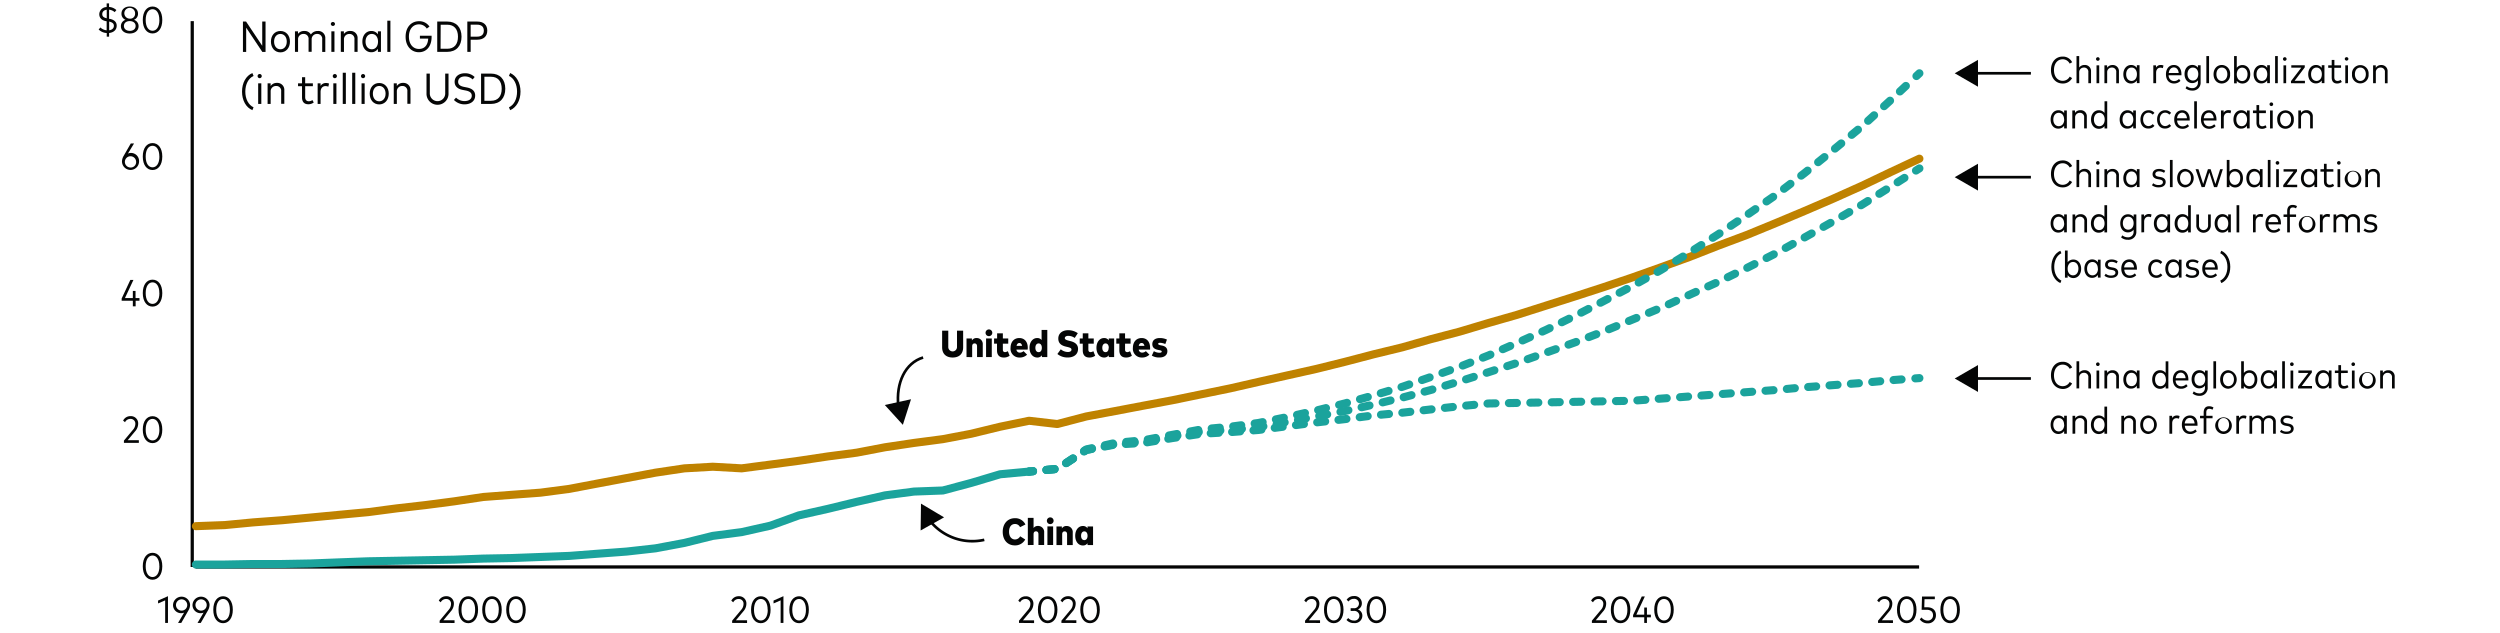 <svg id="Layer_1" data-name="Layer 1" xmlns="http://www.w3.org/2000/svg" viewBox="0 0 928 235.13"><defs><style>.cls-1,.cls-2,.cls-3,.cls-4,.cls-5,.cls-6,.cls-8,.cls-9{fill:none;}.cls-1,.cls-8,.cls-9{stroke:#040505;}.cls-1,.cls-2,.cls-3,.cls-4,.cls-5,.cls-6{stroke-linejoin:round;}.cls-1{stroke-width:1.2px;}.cls-2,.cls-4,.cls-5,.cls-6{stroke:#1ba39c;}.cls-2,.cls-3,.cls-4,.cls-5,.cls-6{stroke-linecap:round;stroke-width:3px;}.cls-3{stroke:#bf8200;}.cls-4{stroke-dasharray:3.01 5.02;}.cls-5{stroke-dasharray:3.01 5.02;}.cls-6{stroke-dasharray:2.98 4.97;}.cls-7{fill:#040505;}.cls-8{stroke-miterlimit:10;}</style></defs><line class="cls-1" x1="71.36" y1="210.46" x2="71.36" y2="7.84"/><line class="cls-1" x1="72.61" y1="210.46" x2="712.37" y2="210.46"/><polyline class="cls-2" points="72.72 209.56 83.44 209.56 93.96 209.36 104.69 209.36 115.42 209.16 125.94 208.75 136.67 208.35 147.4 208.15 157.92 207.95 168.65 207.75 179.38 207.35 189.9 207.15 200.63 206.75 211.35 206.35 221.88 205.54 232.6 204.74 243.33 203.54 254.06 201.53 264.58 198.92 275.31 197.52 286.04 195.11 296.56 191.3 307.29 188.89 318.01 186.28 328.54 183.88 339.26 182.47 349.99 182.07 360.51 179.26 371.24 176.05 381.97 175.05"/><polyline class="cls-3" points="72.72 195.31 83.44 194.91 93.96 193.91 104.69 193.11 115.42 192.1 125.94 191.1 136.67 190.1 147.4 188.69 157.92 187.49 168.65 186.09 179.38 184.48 189.9 183.68 200.63 182.88 211.35 181.47 221.88 179.47 232.6 177.46 243.33 175.45 254.06 173.85 264.58 173.25 275.31 173.85 286.04 172.44 296.56 171.04 307.29 169.43 318.01 168.03 328.54 166.02 339.26 164.42 349.99 163.01 360.51 161.01 371.24 158.4 381.97 156.19 392.49 157.4 403.22 154.59 413.95 152.58 424.47 150.58 435.2 148.57 445.93 146.36 456.65 144.16 467.18 141.75 477.9 139.34 488.63 136.94 499.15 134.33 509.88 131.52 520.61 128.91 531.13 125.9 541.86 123.09 552.59 119.88 563.11 116.87 573.84 113.46 584.57 110.05 595.09 106.64 605.82 103.03 616.54 99.22 627.07 95.41 637.79 91.2 648.52 87.18 659.25 82.77 669.77 78.36 680.5 73.74 691.23 68.93 701.75 63.91 712.48 58.9"/><line class="cls-2" x1="381.97" y1="175.05" x2="383.46" y2="174.91"/><polyline class="cls-4" points="388.46 174.43 392.49 174.05 403.22 166.83 413.95 164.42 424.47 163.42 435.2 161.41 445.93 159.4 456.65 158.4 467.18 157 477.9 154.79 488.63 152.38 499.15 149.77 509.88 146.76 520.61 143.56 531.13 139.94 541.86 136.13 552.59 131.92 563.11 127.31 573.84 122.49 584.57 117.28 595.09 111.86 605.82 106.24 616.54 100.22 627.07 93.8 637.79 86.98 648.52 79.76 659.25 72.34 669.77 64.31 680.5 55.69 691.23 46.86 701.75 37.23 709.55 29.94"/><line class="cls-2" x1="711.38" y1="28.23" x2="712.48" y2="27.2"/><line class="cls-2" x1="381.97" y1="175.05" x2="383.46" y2="174.91"/><polyline class="cls-5" points="388.46 174.43 392.49 174.05 403.22 167.03 413.95 164.82 424.47 164.02 435.2 162.01 445.93 160.21 456.65 159.6 467.18 158.6 477.9 156.59 488.63 154.59 499.15 152.58 509.88 150.18 520.61 147.57 531.13 144.76 541.86 141.55 552.59 138.14 563.11 134.73 573.84 130.92 584.57 127.11 595.09 123.09 605.82 118.68 616.54 114.27 627.07 109.45 637.79 104.64 648.52 99.42 659.25 94 669.77 88.19 680.5 82.17 691.23 75.95 701.75 69.33 709.09 64.66"/><line class="cls-2" x1="711.21" y1="63.31" x2="712.48" y2="62.51"/><line class="cls-2" x1="381.97" y1="175.05" x2="383.46" y2="174.91"/><polyline class="cls-6" points="388.41 174.44 392.49 174.05 403.22 167.03 413.95 165.02 424.47 164.42 435.2 162.61 445.93 161.01 456.65 160.41 467.18 159.6 477.9 158.2 488.63 156.8 499.15 155.59 509.88 154.19 520.61 153.19 531.13 151.98 541.86 150.78 552.59 149.77 563.11 149.57 573.84 149.37 584.57 149.17 595.09 148.97 605.82 148.77 616.54 147.97 627.07 147.17 637.79 146.36 648.52 145.56 659.25 144.76 669.77 143.76 680.5 142.95 691.23 142.15 701.75 141.15 708.5 140.64"/><line class="cls-2" x1="710.98" y1="140.46" x2="712.48" y2="140.35"/><path class="cls-7" d="M53,210.2c0-3.22,1.54-5,3.62-5s3.62,1.8,3.62,5-1.56,5-3.62,5S53,213.41,53,210.2Zm6.15,0c0-2.63-1.09-4-2.53-4s-2.54,1.37-2.54,4,1.09,4,2.54,4S59.17,212.83,59.17,210.2Z"/><path class="cls-7" d="M46,164.39v-.84l3.34-4a3.39,3.39,0,0,0,.9-2.17,1.75,1.75,0,0,0-1.83-1.89,2.21,2.21,0,0,0-2,1.24l-.71-.61a3,3,0,0,1,2.75-1.65,2.69,2.69,0,0,1,2.84,2.88,4.27,4.27,0,0,1-1.18,2.8l-2.71,3.25h4.14v1Z"/><path class="cls-7" d="M53,159.49c0-3.22,1.54-5,3.62-5s3.62,1.8,3.62,5-1.56,5-3.62,5S53,162.7,53,159.49Zm6.15,0c0-2.63-1.09-4-2.53-4s-2.54,1.37-2.54,4,1.09,4,2.54,4S59.17,162.11,59.17,159.49Z"/><path class="cls-7" d="M49.31,113.71v-2.08H45.16v-.82l3.22-6.9h1.15l-3.15,6.73h2.93V108h1v2.64h1.46v1H50.35v2.08Z"/><path class="cls-7" d="M53,108.81c0-3.22,1.54-5,3.62-5s3.62,1.79,3.62,5-1.56,5-3.62,5S53,112,53,108.81Zm6.15,0c0-2.63-1.09-4-2.53-4s-2.54,1.37-2.54,4,1.09,4,2.54,4S59.17,111.44,59.17,108.81Z"/><path class="cls-7" d="M45.27,60a4.38,4.38,0,0,1,.66-2.19l2.62-4.56h1.21L47.49,57a2.74,2.74,0,0,1,1.13-.23,3,3,0,0,1,3,3.14,3.17,3.17,0,0,1-6.34,0Zm5.26,0a2.09,2.09,0,1,0-2.09,2.18A2,2,0,0,0,50.53,60Z"/><path class="cls-7" d="M53,58.11c0-3.22,1.54-5,3.62-5s3.62,1.8,3.62,5-1.56,5-3.62,5S53,61.32,53,58.11Zm6.15,0c0-2.63-1.09-4-2.53-4s-2.54,1.37-2.54,4,1.09,4,2.54,4S59.17,60.73,59.17,58.11Z"/><path class="cls-7" d="M39.62,13.61V12.26a4.55,4.55,0,0,1-3-1.31l.65-.76a3.81,3.81,0,0,0,2.32,1.06V7.86l-.22,0c-1.62-.31-2.52-1.22-2.52-2.59a2.72,2.72,0,0,1,2.74-2.64V1.27h.89V2.58a4.39,4.39,0,0,1,2.72,1.16l-.62.77a3.76,3.76,0,0,0-2.09-.92V7l.25,0c1.56.3,2.58,1.11,2.58,2.54,0,1.61-1.23,2.54-2.82,2.71v1.36Zm0-10c-1,.14-1.66.72-1.66,1.61s.5,1.29,1.66,1.57Zm.91,7.64c1-.15,1.73-.7,1.74-1.64S41.65,8.3,40.52,8Z"/><path class="cls-7" d="M44.88,9.72a2.43,2.43,0,0,1,1.73-2.36,2.35,2.35,0,0,1-1.52-2.29c0-1.69,1.37-2.66,3.06-2.66s3.08,1,3.08,2.66a2.37,2.37,0,0,1-1.52,2.29,2.43,2.43,0,0,1,1.73,2.36c0,1.74-1.48,2.72-3.29,2.72S44.88,11.46,44.88,9.72Zm5.46-.08c0-1.18-1-1.81-2.19-1.81S46,8.46,46,9.64s1,1.82,2.18,1.82S50.34,10.84,50.34,9.64Zm-.2-4.5a2,2,0,1,0-2,1.78A1.77,1.77,0,0,0,50.14,5.14Z"/><path class="cls-7" d="M53,7.42c0-3.21,1.54-5,3.62-5s3.62,1.8,3.62,5-1.56,5-3.62,5S53,10.64,53,7.42Zm6.15,0c0-2.63-1.09-4-2.53-4s-2.54,1.37-2.54,4,1.09,4,2.54,4S59.17,10.05,59.17,7.42Z"/><path class="cls-7" d="M61.31,231.23v-8.38L58.67,224v-1.07l3.68-1.63v9.92Z"/><path class="cls-7" d="M66.09,231.23l2.26-3.83a2.66,2.66,0,0,1-1.12.22,3,3,0,0,1-3-3.14,3.17,3.17,0,0,1,6.33,0,4.22,4.22,0,0,1-.66,2.19l-2.62,4.57Zm3.41-6.75a2.09,2.09,0,1,0-2.09,2.18A2.06,2.06,0,0,0,69.5,224.48Z"/><path class="cls-7" d="M73.32,231.23l2.25-3.83a2.64,2.64,0,0,1-1.11.22,3,3,0,0,1-3-3.14,3.17,3.17,0,0,1,6.33,0,4.3,4.3,0,0,1-.65,2.19l-2.62,4.57Zm3.41-6.75a2.09,2.09,0,1,0-2.1,2.18A2.06,2.06,0,0,0,76.73,224.48Z"/><path class="cls-7" d="M79.17,226.33c0-3.22,1.55-5,3.63-5s3.62,1.8,3.62,5-1.56,5-3.62,5S79.17,229.54,79.17,226.33Zm6.16,0c0-2.63-1.09-4-2.53-4s-2.54,1.37-2.54,4,1.09,4,2.54,4S85.33,229,85.33,226.33Z"/><path class="cls-7" d="M163.19,231.23v-.83l3.34-4a3.35,3.35,0,0,0,.89-2.17,1.74,1.74,0,0,0-1.82-1.89,2.21,2.21,0,0,0-2,1.24l-.72-.61a3,3,0,0,1,2.75-1.65,2.69,2.69,0,0,1,2.85,2.88,4.28,4.28,0,0,1-1.19,2.8l-2.7,3.25h4.14v1Z"/><path class="cls-7" d="M170.21,226.33c0-3.22,1.55-5,3.62-5s3.63,1.8,3.63,5-1.56,5-3.63,5S170.21,229.54,170.21,226.33Zm6.16,0c0-2.63-1.09-4-2.54-4s-2.53,1.37-2.53,4,1.09,4,2.53,4S176.37,229,176.37,226.33Z"/><path class="cls-7" d="M179,226.33c0-3.22,1.55-5,3.62-5s3.62,1.8,3.62,5-1.55,5-3.62,5S179,229.54,179,226.33Zm6.16,0c0-2.63-1.1-4-2.54-4s-2.53,1.37-2.53,4,1.09,4,2.53,4S185.13,229,185.13,226.33Z"/><path class="cls-7" d="M187.91,226.33c0-3.22,1.55-5,3.62-5s3.62,1.8,3.62,5-1.55,5-3.62,5S187.91,229.54,187.91,226.33Zm6.15,0c0-2.63-1.09-4-2.53-4s-2.54,1.37-2.54,4,1.1,4,2.54,4S194.06,229,194.06,226.33Z"/><path class="cls-7" d="M271.77,231.23v-.83l3.34-4a3.35,3.35,0,0,0,.89-2.17,1.74,1.74,0,0,0-1.82-1.89,2.21,2.21,0,0,0-2,1.24l-.72-.61a3,3,0,0,1,2.76-1.65,2.69,2.69,0,0,1,2.84,2.88,4.28,4.28,0,0,1-1.19,2.8l-2.7,3.25h4.14v1Z"/><path class="cls-7" d="M278.79,226.33c0-3.22,1.55-5,3.62-5s3.63,1.8,3.63,5-1.56,5-3.63,5S278.79,229.54,278.79,226.33Zm6.16,0c0-2.63-1.09-4-2.54-4s-2.53,1.37-2.53,4,1.09,4,2.53,4S285,229,285,226.33Z"/><path class="cls-7" d="M289.77,231.23v-8.38L287.14,224v-1.07l3.67-1.63v9.92Z"/><path class="cls-7" d="M293,226.33c0-3.22,1.55-5,3.62-5s3.62,1.8,3.62,5-1.55,5-3.62,5S293,229.54,293,226.33Zm6.16,0c0-2.63-1.1-4-2.54-4s-2.53,1.37-2.53,4,1.09,4,2.53,4S299.17,229,299.17,226.33Z"/><path class="cls-7" d="M378.25,231.23v-.83l3.34-4a3.35,3.35,0,0,0,.89-2.17,1.74,1.74,0,0,0-1.82-1.89,2.21,2.21,0,0,0-2,1.24L378,223a3,3,0,0,1,2.76-1.65,2.69,2.69,0,0,1,2.84,2.88,4.32,4.32,0,0,1-1.18,2.8l-2.71,3.25h4.14v1Z"/><path class="cls-7" d="M385.27,226.33c0-3.22,1.55-5,3.62-5s3.63,1.8,3.63,5-1.56,5-3.63,5S385.27,229.54,385.27,226.33Zm6.16,0c0-2.63-1.09-4-2.54-4s-2.53,1.37-2.53,4,1.09,4,2.53,4S391.43,229,391.43,226.33Z"/><path class="cls-7" d="M394,231.23v-.83l3.34-4a3.35,3.35,0,0,0,.89-2.17,1.74,1.74,0,0,0-1.82-1.89,2.21,2.21,0,0,0-2,1.24l-.72-.61a3,3,0,0,1,2.76-1.65,2.69,2.69,0,0,1,2.84,2.88,4.32,4.32,0,0,1-1.18,2.8l-2.71,3.25h4.14v1Z"/><path class="cls-7" d="M401,226.33c0-3.22,1.55-5,3.63-5s3.62,1.8,3.62,5-1.56,5-3.62,5S401,229.54,401,226.33Zm6.16,0c0-2.63-1.09-4-2.53-4s-2.54,1.37-2.54,4,1.09,4,2.54,4S407.2,229,407.2,226.33Z"/><path class="cls-7" d="M484.44,231.23v-.83l3.34-4a3.31,3.31,0,0,0,.9-2.17,1.74,1.74,0,0,0-1.82-1.89,2.24,2.24,0,0,0-2,1.24l-.71-.61a3,3,0,0,1,2.75-1.65,2.69,2.69,0,0,1,2.85,2.88,4.28,4.28,0,0,1-1.19,2.8l-2.7,3.25H490v1Z"/><path class="cls-7" d="M491.47,226.33c0-3.22,1.55-5,3.62-5s3.62,1.8,3.62,5-1.55,5-3.62,5S491.47,229.54,491.47,226.33Zm6.16,0c0-2.63-1.09-4-2.54-4s-2.53,1.37-2.53,4,1.09,4,2.53,4S497.63,229,497.63,226.33Z"/><path class="cls-7" d="M499.81,230.11l.66-.7a2.81,2.81,0,0,0,2.13.94,1.8,1.8,0,0,0,2-1.82,1.87,1.87,0,0,0-2.09-1.76h-1.15v-1h1.15a1.75,1.75,0,1,0,0-3.48,2.33,2.33,0,0,0-1.94,1l-.69-.67a3.11,3.11,0,0,1,2.69-1.36,2.67,2.67,0,0,1,2.95,2.66,2.38,2.38,0,0,1-1.49,2.31,2.41,2.41,0,0,1,1.68,2.32,2.77,2.77,0,0,1-3.07,2.74A3.54,3.54,0,0,1,499.81,230.11Z"/><path class="cls-7" d="M507.28,226.33c0-3.22,1.55-5,3.63-5s3.62,1.8,3.62,5-1.56,5-3.62,5S507.28,229.54,507.28,226.33Zm6.16,0c0-2.63-1.09-4-2.53-4s-2.54,1.37-2.54,4,1.09,4,2.54,4S513.44,229,513.44,226.33Z"/><path class="cls-7" d="M590.91,231.23v-.83l3.34-4a3.31,3.31,0,0,0,.9-2.17,1.74,1.74,0,0,0-1.82-1.89,2.23,2.23,0,0,0-2,1.24l-.71-.61a3,3,0,0,1,2.75-1.65,2.69,2.69,0,0,1,2.84,2.88,4.27,4.27,0,0,1-1.18,2.8l-2.7,3.25h4.14v1Z"/><path class="cls-7" d="M597.94,226.33c0-3.22,1.55-5,3.62-5s3.62,1.8,3.62,5-1.56,5-3.62,5S597.94,229.54,597.94,226.33Zm6.15,0c0-2.63-1.09-4-2.53-4s-2.54,1.37-2.54,4,1.1,4,2.54,4S604.09,229,604.09,226.33Z"/><path class="cls-7" d="M610.34,231.23v-2.09H606.2v-.82l3.22-6.9h1.14l-3.14,6.74h2.92v-2.64h1v2.64h1.46v1h-1.46v2.09Z"/><path class="cls-7" d="M614.05,226.33c0-3.22,1.55-5,3.62-5s3.62,1.8,3.62,5-1.55,5-3.62,5S614.05,229.54,614.05,226.33Zm6.16,0c0-2.63-1.09-4-2.54-4s-2.53,1.37-2.53,4,1.09,4,2.53,4S620.21,229,620.21,226.33Z"/><path class="cls-7" d="M697.13,231.23v-.83l3.34-4a3.36,3.36,0,0,0,.9-2.17,1.75,1.75,0,0,0-1.83-1.89,2.21,2.21,0,0,0-2,1.24l-.72-.61a3,3,0,0,1,2.76-1.65,2.69,2.69,0,0,1,2.84,2.88,4.32,4.32,0,0,1-1.18,2.8l-2.71,3.25h4.14v1Z"/><path class="cls-7" d="M704.16,226.33c0-3.22,1.54-5,3.62-5s3.62,1.8,3.62,5-1.56,5-3.62,5S704.16,229.54,704.16,226.33Zm6.15,0c0-2.63-1.09-4-2.53-4s-2.54,1.37-2.54,4,1.09,4,2.54,4S710.31,229,710.31,226.33Z"/><path class="cls-7" d="M712.62,229.9l.64-.7a2.85,2.85,0,0,0,2.28,1.15,1.9,1.9,0,0,0,2-2c0-1.13-.7-2-2.38-2h-1.85l.14-4.93h4.76v1h-3.83l-.09,3h1.15c2.07,0,3.18,1.24,3.18,2.88a2.93,2.93,0,0,1-3.1,3.09A3.49,3.49,0,0,1,712.62,229.9Z"/><path class="cls-7" d="M720.27,226.33c0-3.22,1.55-5,3.62-5s3.62,1.8,3.62,5-1.55,5-3.62,5S720.27,229.54,720.27,226.33Zm6.16,0c0-2.63-1.1-4-2.54-4s-2.53,1.37-2.53,4,1.09,4,2.53,4S726.43,229,726.43,226.33Z"/><path class="cls-7" d="M97.38,19.28l-6-9v9H90.18V8h1.16l6,9V8h1.23V19.28Z"/><path class="cls-7" d="M100.57,15.44c0-2.35,1.46-3.94,3.52-3.94s3.54,1.59,3.54,3.94-1.47,4-3.54,4S100.57,17.79,100.57,15.44Zm5.88,0c0-1.73-1-2.84-2.36-2.84s-2.35,1.11-2.35,2.84,1,2.86,2.35,2.86S106.45,17.18,106.45,15.44Z"/><path class="cls-7" d="M109.49,19.26V11.62h1.13v.94A2.83,2.83,0,0,1,113,11.5a2.6,2.6,0,0,1,2.4,1.31A3,3,0,0,1,118,11.5a2.59,2.59,0,0,1,2.75,2.77v5h-1.15V14.6a1.79,1.79,0,0,0-1.91-2,1.94,1.94,0,0,0-2,2v4.62h-1.15V14.6a1.79,1.79,0,0,0-1.9-2,1.94,1.94,0,0,0-2,2.05v4.61Z"/><path class="cls-7" d="M122.8,8.94a.76.76,0,0,1,.77-.78.77.77,0,0,1,.78.78.78.78,0,0,1-1.55,0ZM123,19.26V11.62h1.15v7.64Z"/><path class="cls-7" d="M126.51,19.26V11.62h1.14v1A2.67,2.67,0,0,1,130,11.5a2.58,2.58,0,0,1,2.74,2.76v5h-1.17V14.61a1.79,1.79,0,0,0-1.89-2,1.94,1.94,0,0,0-2,2.05v4.61Z"/><path class="cls-7" d="M134.51,15.44c0-2.35,1.4-3.94,3.3-3.94a2.92,2.92,0,0,1,2.47,1.24V11.62h1.13v7.64h-1.13V18.13a2.91,2.91,0,0,1-2.48,1.26C135.9,19.39,134.51,17.79,134.51,15.44Zm5.81,0c0-1.72-.94-2.84-2.31-2.84s-2.32,1.15-2.32,2.84.93,2.85,2.32,2.85S140.32,17.16,140.32,15.44Z"/><path class="cls-7" d="M143.77,19.26V7.68h1.15V19.26Z"/><path class="cls-7" d="M150.56,13.63c0-3.53,2.09-5.76,5-5.76a4.51,4.51,0,0,1,3.86,2l-1,.74a3.43,3.43,0,0,0-2.9-1.57c-2.15,0-3.73,1.69-3.73,4.56s1.6,4.57,3.7,4.57,3.32-1.38,3.46-3.83h-3.08V13.26h4.34c0,.12,0,.29,0,.45,0,3.44-1.85,5.68-4.73,5.68C152.83,19.39,150.56,17.32,150.56,13.63Z"/><path class="cls-7" d="M162.3,19.26V8H166c3.32,0,5.32,2.13,5.32,5.62s-2,5.63-5.32,5.63Zm1.24-1.16H166c2.66,0,4-1.7,4-4.47s-1.38-4.46-4-4.46h-2.42Z"/><path class="cls-7" d="M173.47,19.26V8h3.68c2.33,0,3.73,1.24,3.73,3.37s-1.4,3.37-3.73,3.37h-2.44v4.51Zm1.24-5.66h2.42c1.54,0,2.47-.74,2.47-2.22s-.93-2.22-2.47-2.22h-2.42Z"/><path class="cls-7" d="M93.68,40.9c-2.34-1-3.84-3.59-3.84-6.89s1.5-5.89,3.84-6.9l.44,1.07c-1.94.9-3.06,3.15-3.06,5.83s1.12,4.93,3.06,5.83Z"/><path class="cls-7" d="M95.62,28.25a.76.76,0,0,1,.77-.78.77.77,0,0,1,.77.78.77.77,0,0,1-1.54,0Zm.21,10.33V30.94H97v7.64Z"/><path class="cls-7" d="M99.33,38.58V30.94h1.13v1a2.69,2.69,0,0,1,2.33-1.17,2.59,2.59,0,0,1,2.75,2.77v5h-1.17V33.92a1.79,1.79,0,0,0-1.9-2,1.94,1.94,0,0,0-2,2.05v4.62Z"/><path class="cls-7" d="M112.11,36.16V32h-1.48V30.94h1.48V28.65h1.17v2.29h2.86V32h-2.86v4.08c0,1,.55,1.51,1.34,1.51a2.3,2.3,0,0,0,1.35-.45l.49.9a3.21,3.21,0,0,1-2,.66C113,38.71,112.11,37.88,112.11,36.16Z"/><path class="cls-7" d="M117.91,38.58V30.94H119v.95a2.28,2.28,0,0,1,2-1.08,2.67,2.67,0,0,1,1.14.22l-.26,1.15a2.72,2.72,0,0,0-1.09-.22c-1.08,0-1.79.86-1.79,2.15v4.47Z"/><path class="cls-7" d="M123.52,28.25a.77.77,0,1,1,1.54,0,.77.77,0,1,1-1.54,0Zm.21,10.33V30.94h1.15v7.64Z"/><path class="cls-7" d="M127.23,38.58V27h1.15V38.58Z"/><path class="cls-7" d="M130.73,38.58V27h1.15V38.58Z"/><path class="cls-7" d="M134,28.25a.77.77,0,1,1,1.54,0,.77.77,0,1,1-1.54,0Zm.21,10.33V30.94h1.15v7.64Z"/><path class="cls-7" d="M137.24,34.76c0-2.35,1.46-3.95,3.52-3.95s3.54,1.6,3.54,3.95-1.47,4-3.54,4S137.24,37.11,137.24,34.76Zm5.89,0c0-1.74-1-2.85-2.37-2.85s-2.35,1.11-2.35,2.85,1,2.85,2.35,2.85S143.13,36.49,143.13,34.76Z"/><path class="cls-7" d="M146.16,38.58V30.94h1.14v1a2.69,2.69,0,0,1,2.33-1.17,2.59,2.59,0,0,1,2.74,2.77v5h-1.16V33.92a1.79,1.79,0,0,0-1.9-2,1.94,1.94,0,0,0-2,2.05v4.62Z"/><path class="cls-7" d="M158.32,34.6V27.32h1.23v7.2a2.86,2.86,0,1,0,5.71,0v-7.2h1.23V34.6a4.09,4.09,0,1,1-8.17,0Z"/><path class="cls-7" d="M168.5,37.11l.78-.88a4.38,4.38,0,0,0,3.14,1.29c1.53,0,2.7-.68,2.7-2,0-1.09-.79-1.64-2.31-1.94l-1.05-.2c-1.86-.35-3-1.36-3-3,0-2,1.64-3.19,3.8-3.19a5,5,0,0,1,3.63,1.4l-.73.9a4.23,4.23,0,0,0-2.9-1.12c-1.46,0-2.5.73-2.5,2,0,1,.71,1.6,2.26,1.9l1,.2c1.81.36,3.06,1.23,3.06,3,0,2.13-1.76,3.27-4,3.27A5.47,5.47,0,0,1,168.5,37.11Z"/><path class="cls-7" d="M178.57,38.58V27.32h3.67c3.32,0,5.32,2.13,5.32,5.63s-2,5.63-5.32,5.63Zm1.24-1.17h2.42c2.66,0,4-1.69,4-4.46s-1.38-4.46-4-4.46h-2.42Z"/><path class="cls-7" d="M188.93,39.83c1.94-.9,3-3.15,3-5.83s-1.11-4.93-3-5.83l.43-1.06c2.34,1,3.85,3.6,3.85,6.89s-1.51,5.9-3.85,6.9Z"/><line class="cls-8" x1="753.87" y1="27.2" x2="732.77" y2="27.2"/><polygon class="cls-7" points="734.23 22.21 725.59 27.2 734.23 32.19 734.23 22.21"/><path class="cls-7" d="M761.32,26c0-3.06,1.8-5,4.36-5a3.79,3.79,0,0,1,3.5,2.1l-.91.52A2.89,2.89,0,0,0,765.68,22c-1.86,0-3.24,1.5-3.24,4s1.39,4,3.24,4a2.88,2.88,0,0,0,2.59-1.56l.89.55A3.81,3.81,0,0,1,765.68,31C763.12,31,761.32,29.05,761.32,26Z"/><path class="cls-7" d="M770.8,30.89V20.8h1v4.26a2.43,2.43,0,0,1,2-.94,2.26,2.26,0,0,1,2.39,2.42v4.35h-1V26.83a1.56,1.56,0,0,0-1.66-1.75,1.7,1.7,0,0,0-1.73,1.79v4Z"/><path class="cls-7" d="M778.05,21.9a.67.67,0,1,1,.67.67A.66.66,0,0,1,778.05,21.9Zm.18,9V24.24h1v6.65Z"/><path class="cls-7" d="M781.16,30.89V24.24h1v.9a2.33,2.33,0,0,1,2-1,2.26,2.26,0,0,1,2.39,2.41v4.36h-1V26.83a1.55,1.55,0,0,0-1.65-1.75,1.69,1.69,0,0,0-1.72,1.79v4Z"/><path class="cls-7" d="M788.18,27.56c0-2,1.22-3.44,2.87-3.44a2.54,2.54,0,0,1,2.15,1.09v-1h1v6.65h-1v-1A2.53,2.53,0,0,1,791,31C789.39,31,788.18,29.61,788.18,27.56Zm5.05,0c0-1.5-.82-2.48-2-2.48s-2,1-2,2.48.8,2.48,2,2.48S793.23,29.06,793.23,27.56Z"/><path class="cls-7" d="M799.31,30.89V24.24h1v.83a2,2,0,0,1,1.77-.95,2.33,2.33,0,0,1,1,.2l-.23,1a2.19,2.19,0,0,0-.94-.19c-.94,0-1.56.74-1.56,1.86v3.9Z"/><path class="cls-7" d="M804,27.57c0-2.1,1.21-3.45,2.95-3.45s2.8,1.35,2.8,3.43c0,.13,0,.26,0,.38H805A2.06,2.06,0,0,0,807,30.1a2.55,2.55,0,0,0,1.85-.79l.54.7A3.28,3.28,0,0,1,807,31C805.17,31,804,29.68,804,27.57Zm4.73-.48c-.1-1.25-.8-2.06-1.8-2.06s-1.75.79-1.88,2.06Z"/><path class="cls-7" d="M811.28,32.77l.44-.79a3.09,3.09,0,0,0,2,.74,2,2,0,0,0,2.15-2.14v-.74a2.66,2.66,0,0,1-2.19,1c-1.54,0-2.78-1.31-2.78-3.37s1.23-3.36,2.84-3.36a2.57,2.57,0,0,1,2.13,1v-.89h1v6.3a2.89,2.89,0,0,1-3.1,3.1A3.75,3.75,0,0,1,811.28,32.77ZM816,27.48c0-1.44-.82-2.4-2-2.4s-2,1-2,2.4.8,2.41,2,2.41S816,28.93,816,27.48Z"/><path class="cls-7" d="M819,30.89V20.8h1V30.89Z"/><path class="cls-7" d="M821.67,27.56c0-2,1.27-3.44,3.06-3.44a3.13,3.13,0,0,1,3.08,3.44A3.13,3.13,0,0,1,824.73,31C822.94,31,821.67,29.61,821.67,27.56Zm5.12,0c0-1.51-.86-2.48-2.06-2.48s-2,1-2,2.48.85,2.49,2,2.49S826.79,29.07,826.79,27.56Z"/><path class="cls-7" d="M830.29,30v.93h-1V20.8h1v4.35a2.58,2.58,0,0,1,2.15-1c1.64,0,2.86,1.4,2.86,3.44S834.09,31,832.45,31A2.61,2.61,0,0,1,830.29,30Zm4-2.4c0-1.48-.8-2.48-2-2.48s-2,1-2,2.48.82,2.49,2,2.49S834.28,29.05,834.28,27.56Z"/><path class="cls-7" d="M836.55,27.56c0-2,1.22-3.44,2.87-3.44a2.54,2.54,0,0,1,2.16,1.09v-1h1v6.65h-1v-1a2.53,2.53,0,0,1-2.16,1.1C837.76,31,836.55,29.61,836.55,27.56Zm5.06,0c0-1.5-.82-2.48-2-2.48s-2,1-2,2.48.81,2.48,2,2.48S841.61,29.06,841.61,27.56Z"/><path class="cls-7" d="M844.52,30.89V20.8h1V30.89Z"/><path class="cls-7" d="M847.44,21.9a.67.67,0,1,1,.67.67A.66.66,0,0,1,847.44,21.9Zm.18,9V24.24h1v6.65Z"/><path class="cls-7" d="M850.41,30.89v-.76l3.82-5h-3.7v-.91h5V25l-3.77,5h3.83v.92Z"/><path class="cls-7" d="M856.81,27.56c0-2,1.22-3.44,2.87-3.44a2.53,2.53,0,0,1,2.15,1.09v-1h1v6.65h-1v-1a2.51,2.51,0,0,1-2.15,1.1C858,31,856.81,29.61,856.81,27.56Zm5.06,0c0-1.5-.82-2.48-2-2.48s-2,1-2,2.48.81,2.48,2,2.48S861.87,29.06,861.87,27.56Z"/><path class="cls-7" d="M865.53,28.78V25.17h-1.3v-.93h1.3v-2h1v2H869v.93h-2.5v3.55c0,.91.48,1.32,1.17,1.32a2,2,0,0,0,1.18-.4l.43.79a2.86,2.86,0,0,1-1.75.57C866.3,31,865.53,30.28,865.53,28.78Z"/><path class="cls-7" d="M870.38,21.9a.66.66,0,0,1,.68-.68.67.67,0,0,1,.67.68.68.68,0,0,1-1.35,0Zm.19,9V24.24h1v6.65Z"/><path class="cls-7" d="M873.07,27.56a3.09,3.09,0,1,1,6.15,0,3.09,3.09,0,1,1-6.15,0Zm5.13,0c0-1.51-.86-2.48-2.06-2.48s-2,1-2,2.48.86,2.49,2,2.49S878.2,29.07,878.2,27.56Z"/><path class="cls-7" d="M880.89,30.89V24.24h1v.9a2.33,2.33,0,0,1,2-1,2.26,2.26,0,0,1,2.39,2.41v4.36h-1V26.83a1.56,1.56,0,0,0-1.65-1.75,1.68,1.68,0,0,0-1.72,1.79v4Z"/><path class="cls-7" d="M761.19,44.36c0-2,1.21-3.44,2.87-3.44A2.54,2.54,0,0,1,766.21,42V41h1v6.65h-1v-1a2.53,2.53,0,0,1-2.16,1.1C762.4,47.8,761.19,46.41,761.19,44.36Zm5,0c0-1.5-.82-2.48-2-2.48s-2,1-2,2.48.81,2.48,2,2.48S766.24,45.86,766.24,44.36Z"/><path class="cls-7" d="M769.24,47.69V41h1v.9a2.33,2.33,0,0,1,2-1,2.25,2.25,0,0,1,2.39,2.41v4.36h-1V43.63A1.56,1.56,0,0,0,772,41.88a1.69,1.69,0,0,0-1.72,1.79v4Z"/><path class="cls-7" d="M776.19,44.36c0-2,1.21-3.44,2.87-3.44a2.64,2.64,0,0,1,2.14,1V37.6h1V47.69h-1v-.88a2.61,2.61,0,0,1-2.15,1C777.4,47.8,776.19,46.41,776.19,44.36Zm5.07,0c0-1.5-.83-2.48-2-2.48s-2,1-2,2.48.8,2.49,2,2.49S781.26,45.87,781.26,44.36Z"/><path class="cls-7" d="M786.82,44.36c0-2,1.22-3.44,2.87-3.44A2.53,2.53,0,0,1,791.84,42V41h1v6.65h-1v-1a2.51,2.51,0,0,1-2.16,1.1C788,47.8,786.82,46.41,786.82,44.36Zm5.06,0c0-1.5-.82-2.48-2-2.48s-2,1-2,2.48.8,2.48,2,2.48S791.88,45.86,791.88,44.36Z"/><path class="cls-7" d="M794.53,44.36c0-2,1.22-3.44,3-3.44a2.68,2.68,0,0,1,2.2,1l-.66.64a2,2,0,0,0-1.55-.73c-1.15,0-2,1-2,2.48s.85,2.49,2,2.49a2.11,2.11,0,0,0,1.56-.74l.65.65a2.71,2.71,0,0,1-2.2,1C795.75,47.8,794.53,46.41,794.53,44.36Z"/><path class="cls-7" d="M800.71,44.36c0-2,1.22-3.44,3-3.44a2.69,2.69,0,0,1,2.2,1l-.66.64a2,2,0,0,0-1.55-.73c-1.15,0-2,1-2,2.48s.85,2.49,2,2.49a2.11,2.11,0,0,0,1.56-.74l.65.65a2.71,2.71,0,0,1-2.2,1C801.93,47.8,800.71,46.41,800.71,44.36Z"/><path class="cls-7" d="M807.07,44.37c0-2.1,1.21-3.45,2.95-3.45s2.8,1.35,2.8,3.43c0,.13,0,.26,0,.38h-4.69c.12,1.43.94,2.17,2.06,2.17a2.54,2.54,0,0,0,1.84-.79l.54.7a3.24,3.24,0,0,1-2.45,1C808.29,47.8,807.07,46.48,807.07,44.37Zm4.73-.48c-.1-1.25-.79-2.06-1.8-2.06s-1.75.79-1.88,2.06Z"/><path class="cls-7" d="M814.49,47.69V37.6h1V47.69Z"/><path class="cls-7" d="M817,44.37c0-2.1,1.21-3.45,2.94-3.45s2.81,1.35,2.81,3.43a2.34,2.34,0,0,1,0,.38H818a2.06,2.06,0,0,0,2.06,2.17,2.55,2.55,0,0,0,1.85-.79l.54.7a3.28,3.28,0,0,1-2.46,1C818.21,47.8,817,46.48,817,44.37Zm4.72-.48c-.1-1.25-.79-2.06-1.79-2.06s-1.75.79-1.88,2.06Z"/><path class="cls-7" d="M824.42,47.69V41h1v.83a2,2,0,0,1,1.77-.95,2.27,2.27,0,0,1,1,.2l-.23,1a2.16,2.16,0,0,0-.94-.19c-.94,0-1.56.74-1.56,1.86v3.9Z"/><path class="cls-7" d="M829.05,44.36c0-2,1.22-3.44,2.87-3.44A2.53,2.53,0,0,1,834.07,42V41h1v6.65h-1v-1a2.51,2.51,0,0,1-2.16,1.1C830.26,47.8,829.05,46.41,829.05,44.36Zm5.06,0c0-1.5-.82-2.48-2-2.48s-2,1-2,2.48.8,2.48,2,2.48S834.11,45.86,834.11,44.36Z"/><path class="cls-7" d="M837.6,45.58V42h-1.3V41h1.3v-2h1v2h2.5V42h-2.5v3.55c0,.91.48,1.32,1.17,1.32a2,2,0,0,0,1.18-.4l.43.79a2.86,2.86,0,0,1-1.75.57C838.37,47.8,837.6,47.08,837.6,45.58Z"/><path class="cls-7" d="M842.46,38.7a.65.65,0,0,1,.67-.68.67.67,0,0,1,.67.68.67.67,0,1,1-1.34,0Zm.18,9V41h1v6.65Z"/><path class="cls-7" d="M845.31,44.36a3.09,3.09,0,1,1,6.15,0,3.13,3.13,0,0,1-3.08,3.44C846.58,47.8,845.31,46.41,845.31,44.36Zm5.13,0c0-1.51-.86-2.48-2.06-2.48s-2,1-2,2.48.86,2.49,2,2.49S850.44,45.87,850.44,44.36Z"/><path class="cls-7" d="M853.13,47.69V41h1v.9a2.33,2.33,0,0,1,2-1,2.26,2.26,0,0,1,2.39,2.41v4.36h-1V43.63a1.56,1.56,0,0,0-1.65-1.75,1.69,1.69,0,0,0-1.73,1.79v4Z"/><line class="cls-8" x1="753.87" y1="65.77" x2="732.77" y2="65.77"/><polygon class="cls-7" points="734.23 60.78 725.59 65.77 734.23 70.75 734.23 60.78"/><path class="cls-7" d="M761.32,64.55c0-3.06,1.8-5,4.36-5a3.79,3.79,0,0,1,3.5,2.1l-.91.52a2.89,2.89,0,0,0-2.59-1.57c-1.86,0-3.24,1.49-3.24,4s1.39,4,3.24,4A2.86,2.86,0,0,0,768.27,67l.89.56a3.83,3.83,0,0,1-3.48,2C763.12,69.57,761.32,67.61,761.32,64.55Z"/><path class="cls-7" d="M770.8,69.46V59.37h1v4.26a2.43,2.43,0,0,1,2-.94,2.26,2.26,0,0,1,2.39,2.42v4.35h-1V65.39a1.55,1.55,0,0,0-1.66-1.74,1.7,1.7,0,0,0-1.73,1.79v4Z"/><path class="cls-7" d="M778.05,60.46a.67.67,0,1,1,.67.68A.67.67,0,0,1,778.05,60.46Zm.18,9V62.8h1v6.66Z"/><path class="cls-7" d="M781.16,69.46V62.8h1v.91a2.33,2.33,0,0,1,2-1,2.26,2.26,0,0,1,2.39,2.41v4.36h-1V65.4a1.55,1.55,0,0,0-1.65-1.75,1.69,1.69,0,0,0-1.72,1.79v4Z"/><path class="cls-7" d="M788.18,66.13c0-2,1.22-3.44,2.87-3.44a2.54,2.54,0,0,1,2.15,1.09v-1h1v6.66h-1v-1a2.55,2.55,0,0,1-2.16,1.1C789.39,69.57,788.18,68.17,788.18,66.13Zm5.05,0c0-1.5-.82-2.48-2-2.48s-2,1-2,2.48.8,2.48,2,2.48S793.23,67.63,793.23,66.13Z"/><path class="cls-7" d="M798.8,68.76l.48-.75a2.9,2.9,0,0,0,2,.67c1,0,1.59-.37,1.59-1.06,0-.52-.39-.85-1.26-1l-.69-.12c-1.32-.24-1.89-.91-1.89-1.85,0-1.21,1-1.94,2.39-1.94a3.9,3.9,0,0,1,2.32.7l-.45.75a3.32,3.32,0,0,0-1.84-.57c-.83,0-1.39.4-1.39,1s.4.85,1.25,1l.67.12c1.24.22,1.92.83,1.92,1.84,0,1.23-1,2-2.61,2A3.83,3.83,0,0,1,798.8,68.76Z"/><path class="cls-7" d="M805.48,69.46V59.37h1V69.46Z"/><path class="cls-7" d="M808.16,66.13c0-2,1.27-3.44,3.06-3.44a3.46,3.46,0,0,1,0,6.88C809.43,69.57,808.16,68.17,808.16,66.13Zm5.12,0c0-1.51-.86-2.48-2.06-2.48s-2,1-2,2.48.85,2.48,2,2.48S813.28,67.64,813.28,66.13Z"/><path class="cls-7" d="M817.24,69.46,815,62.8h1.06l1.76,5.51,1.76-5.51h1l1.77,5.52,1.77-5.52h1L823,69.46h-1.15L820.11,64l-1.74,5.44Z"/><path class="cls-7" d="M827.58,68.52v.94h-1V59.37h1v4.34a2.62,2.62,0,0,1,2.15-1c1.64,0,2.86,1.39,2.86,3.44s-1.22,3.44-2.86,3.44A2.59,2.59,0,0,1,827.58,68.52Zm4-2.39c0-1.49-.8-2.49-2-2.49s-2,1-2,2.49.82,2.48,2,2.48S831.57,67.61,831.57,66.13Z"/><path class="cls-7" d="M833.84,66.13c0-2,1.22-3.44,2.88-3.44a2.54,2.54,0,0,1,2.15,1.09v-1h1v6.66h-1v-1a2.55,2.55,0,0,1-2.16,1.1C835.06,69.57,833.84,68.17,833.84,66.13Zm5.06,0c0-1.5-.82-2.48-2-2.48s-2,1-2,2.48.81,2.48,2,2.48S838.9,67.63,838.9,66.13Z"/><path class="cls-7" d="M841.81,69.46V59.37h1V69.46Z"/><path class="cls-7" d="M844.73,60.46a.67.67,0,1,1,.67.68A.67.67,0,0,1,844.73,60.46Zm.18,9V62.8h1v6.66Z"/><path class="cls-7" d="M847.54,69.46V68.7l3.81-5h-3.69V62.8h5v.77l-3.77,5h3.83v.92Z"/><path class="cls-7" d="M854.1,66.13c0-2,1.22-3.44,2.87-3.44a2.53,2.53,0,0,1,2.15,1.09v-1h1v6.66h-1v-1a2.53,2.53,0,0,1-2.15,1.1C855.31,69.57,854.1,68.17,854.1,66.13Zm5.06,0c0-1.5-.82-2.48-2-2.48s-2,1-2,2.48.81,2.48,2,2.48S859.16,67.63,859.16,66.13Z"/><path class="cls-7" d="M862.65,67.35V63.73h-1.3V62.8h1.3v-2h1v2h2.49v.93h-2.49v3.56c0,.91.47,1.32,1.16,1.32a2,2,0,0,0,1.18-.4l.43.78a2.79,2.79,0,0,1-1.74.58C863.42,69.57,862.65,68.85,862.65,67.35Z"/><path class="cls-7" d="M867.51,60.46a.67.67,0,1,1,.67.68A.66.66,0,0,1,867.51,60.46Zm.18,9V62.8h1v6.66Z"/><path class="cls-7" d="M870.36,66.13a3.09,3.09,0,1,1,3.07,3.44A3.13,3.13,0,0,1,870.36,66.13Zm5.13,0c0-1.51-.86-2.48-2.06-2.48s-2,1-2,2.48.85,2.48,2,2.48S875.49,67.64,875.49,66.13Z"/><path class="cls-7" d="M878,69.46V62.8h1v.91a2.33,2.33,0,0,1,2-1,2.26,2.26,0,0,1,2.39,2.41v4.36h-1V65.4a1.55,1.55,0,0,0-1.65-1.75A1.68,1.68,0,0,0,879,65.44v4Z"/><path class="cls-7" d="M761.19,82.93c0-2.05,1.21-3.44,2.87-3.44a2.54,2.54,0,0,1,2.15,1.09v-1h1v6.66h-1v-1a2.55,2.55,0,0,1-2.16,1.1C762.4,86.37,761.19,85,761.19,82.93Zm5,0c0-1.5-.82-2.48-2-2.48s-2,1-2,2.48.81,2.48,2,2.48S766.24,84.43,766.24,82.93Z"/><path class="cls-7" d="M769.32,86.26V79.6h1v.91a2.33,2.33,0,0,1,2-1,2.26,2.26,0,0,1,2.39,2.41v4.36h-1V82.2a1.55,1.55,0,0,0-1.65-1.75,1.69,1.69,0,0,0-1.73,1.79v4Z"/><path class="cls-7" d="M776.15,82.93c0-2.05,1.21-3.44,2.87-3.44a2.66,2.66,0,0,1,2.14,1V76.17h1V86.26h-1v-.88a2.65,2.65,0,0,1-2.15,1C777.36,86.37,776.15,85,776.15,82.93Zm5.06,0c0-1.5-.82-2.49-2-2.49s-2,1-2,2.49.81,2.48,2,2.48S781.21,84.43,781.21,82.93Z"/><path class="cls-7" d="M787.36,88.13l.43-.78a3.19,3.19,0,0,0,2.05.74A2,2,0,0,0,792,86v-.74a2.66,2.66,0,0,1-2.18,1c-1.55,0-2.78-1.3-2.78-3.36s1.23-3.36,2.83-3.36a2.61,2.61,0,0,1,2.14,1V79.6h1v6.3A2.89,2.89,0,0,1,789.87,89,3.68,3.68,0,0,1,787.36,88.13ZM792,82.85c0-1.44-.82-2.41-2-2.41s-2,1-2,2.41.8,2.41,2,2.41S792,84.29,792,82.85Z"/><path class="cls-7" d="M794.88,86.26V79.6h1v.84a2,2,0,0,1,1.77-1,2.19,2.19,0,0,1,1,.2l-.23,1a2.2,2.2,0,0,0-.94-.2c-.94,0-1.57.75-1.57,1.87v3.9Z"/><path class="cls-7" d="M799.52,82.93c0-2.05,1.22-3.44,2.87-3.44a2.53,2.53,0,0,1,2.15,1.09v-1h1v6.66h-1v-1a2.54,2.54,0,0,1-2.16,1.1C800.73,86.37,799.52,85,799.52,82.93Zm5.05,0c0-1.5-.82-2.48-2-2.48s-2,1-2,2.48.8,2.48,2,2.48S804.57,84.43,804.57,82.93Z"/><path class="cls-7" d="M807.22,82.93c0-2.05,1.21-3.44,2.87-3.44a2.66,2.66,0,0,1,2.14,1V76.17h1V86.26h-1v-.88a2.67,2.67,0,0,1-2.16,1C808.43,86.37,807.22,85,807.22,82.93Zm5.07,0c0-1.5-.83-2.49-2-2.49s-2,1-2,2.49.8,2.48,2,2.48S812.29,84.43,812.29,82.93Z"/><path class="cls-7" d="M815.27,83.7V79.6h1v4a1.69,1.69,0,1,0,3.37,0v-4h1v4.1a2.69,2.69,0,0,1-5.38,0Z"/><path class="cls-7" d="M822.07,82.93c0-2.05,1.22-3.44,2.87-3.44a2.53,2.53,0,0,1,2.15,1.09v-1h1v6.66h-1v-1a2.53,2.53,0,0,1-2.15,1.1C823.28,86.37,822.07,85,822.07,82.93Zm5.06,0c0-1.5-.82-2.48-2-2.48s-2,1-2,2.48.81,2.48,2,2.48S827.13,84.43,827.13,82.93Z"/><path class="cls-7" d="M830.21,86.26V76.17h1V86.26Z"/><path class="cls-7" d="M836.31,86.26V79.6h1v.84a2,2,0,0,1,1.77-1,2.13,2.13,0,0,1,1,.2l-.22,1a2.24,2.24,0,0,0-1-.2c-.94,0-1.56.75-1.56,1.87v3.9Z"/><path class="cls-7" d="M840.94,82.94c0-2.1,1.21-3.45,2.95-3.45s2.8,1.34,2.8,3.43a2.17,2.17,0,0,1,0,.37H842c.12,1.44.94,2.17,2.06,2.17a2.57,2.57,0,0,0,1.85-.78l.54.69a3.25,3.25,0,0,1-2.46,1C842.16,86.37,840.94,85,840.94,82.94Zm4.73-.49c-.1-1.24-.79-2-1.79-2s-1.75.79-1.89,2Z"/><path class="cls-7" d="M849,86.26V80.53h-1.35V79.6H849V78.4c0-1.42.64-2.34,2-2.34a3,3,0,0,1,1.64.45l-.36.84a2.3,2.3,0,0,0-1.17-.34c-.8,0-1.14.51-1.14,1.39v1.2h2.33v.93H850v5.73Z"/><path class="cls-7" d="M853.33,82.93a3.09,3.09,0,1,1,3.07,3.44A3.13,3.13,0,0,1,853.33,82.93Zm5.13,0c0-1.51-.86-2.48-2.06-2.48s-2,1-2,2.48.85,2.48,2,2.48S858.46,84.44,858.46,82.93Z"/><path class="cls-7" d="M861.15,86.26V79.6h1v.84a2,2,0,0,1,1.78-1,2.12,2.12,0,0,1,1,.2l-.22,1a2.24,2.24,0,0,0-.95-.2c-.93,0-1.56.75-1.56,1.87v3.9Z"/><path class="cls-7" d="M866.21,86.26V79.6h1v.82a2.47,2.47,0,0,1,2-.93,2.25,2.25,0,0,1,2.09,1.14,2.6,2.6,0,0,1,2.29-1.14,2.26,2.26,0,0,1,2.4,2.42v4.35h-1V82.19a1.56,1.56,0,0,0-1.67-1.74,1.69,1.69,0,0,0-1.73,1.78v4h-1V82.19a1.55,1.55,0,0,0-1.66-1.74,1.7,1.7,0,0,0-1.73,1.79v4Z"/><path class="cls-7" d="M877.35,85.56l.48-.75a2.86,2.86,0,0,0,2,.67c1,0,1.6-.37,1.6-1.06,0-.52-.39-.85-1.27-1l-.68-.11c-1.33-.24-1.9-.91-1.9-1.85,0-1.21,1-1.94,2.4-1.94a3.84,3.84,0,0,1,2.31.7l-.44.75a3.37,3.37,0,0,0-1.84-.57c-.84,0-1.39.4-1.39,1s.4.85,1.25,1l.67.12c1.24.22,1.91.83,1.91,1.83,0,1.24-1,2-2.6,2A3.83,3.83,0,0,1,877.35,85.56Z"/><path class="cls-7" d="M764.81,105.08c-2-.87-3.35-3.13-3.35-6s1.32-5.14,3.35-6l.38.93c-1.69.78-2.66,2.74-2.66,5.08s1,4.29,2.66,5.07Z"/><path class="cls-7" d="M767.51,102.12v.94h-1V93h1v4.34a2.6,2.6,0,0,1,2.14-1c1.65,0,2.87,1.39,2.87,3.44s-1.22,3.44-2.87,3.44A2.57,2.57,0,0,1,767.51,102.12Zm4-2.39c0-1.49-.81-2.49-2-2.49s-2,1-2,2.49.82,2.48,2,2.48S771.5,101.21,771.5,99.73Z"/><path class="cls-7" d="M773.72,99.73c0-2,1.21-3.44,2.87-3.44a2.54,2.54,0,0,1,2.15,1.09v-1h1v6.66h-1v-1a2.55,2.55,0,0,1-2.16,1.1C774.93,103.17,773.72,101.77,773.72,99.73Zm5,0c0-1.5-.82-2.48-2-2.48s-2,1-2,2.48.8,2.48,2,2.48S778.77,101.23,778.77,99.73Z"/><path class="cls-7" d="M781.17,102.36l.48-.75a2.86,2.86,0,0,0,2,.67c1,0,1.6-.37,1.6-1.06,0-.52-.39-.85-1.27-1l-.68-.11c-1.33-.24-1.89-.91-1.89-1.85,0-1.21,1-1.94,2.39-1.94a3.84,3.84,0,0,1,2.31.7l-.44.75a3.37,3.37,0,0,0-1.84-.57c-.83,0-1.39.4-1.39,1s.4.85,1.25,1l.67.12c1.24.22,1.91.83,1.91,1.83,0,1.24-1,2-2.6,2A3.83,3.83,0,0,1,781.17,102.36Z"/><path class="cls-7" d="M787.42,99.74c0-2.1,1.21-3.45,3-3.45s2.8,1.34,2.8,3.43c0,.13,0,.26,0,.37h-4.69c.12,1.44.94,2.17,2.06,2.17a2.57,2.57,0,0,0,1.85-.78l.53.69a3.22,3.22,0,0,1-2.45,1C788.64,103.17,787.42,101.84,787.42,99.74Zm4.73-.49c-.1-1.24-.79-2-1.79-2s-1.76.79-1.89,2Z"/><path class="cls-7" d="M797.42,99.73c0-2,1.22-3.44,3-3.44a2.73,2.73,0,0,1,2.21,1L802,98a2,2,0,0,0-1.55-.73c-1.15,0-2,1-2,2.48s.85,2.48,2,2.48a2.09,2.09,0,0,0,1.56-.73l.66.64a2.73,2.73,0,0,1-2.21,1C798.64,103.17,797.42,101.77,797.42,99.73Z"/><path class="cls-7" d="M803.77,99.73c0-2,1.22-3.44,2.87-3.44a2.51,2.51,0,0,1,2.15,1.09v-1h1v6.66h-1v-1a2.52,2.52,0,0,1-2.15,1.1C805,103.17,803.77,101.77,803.77,99.73Zm5.06,0c0-1.5-.82-2.48-2-2.48s-2,1-2,2.48.81,2.48,2,2.48S808.83,101.23,808.83,99.73Z"/><path class="cls-7" d="M811.23,102.36l.47-.75a2.9,2.9,0,0,0,2,.67c1,0,1.6-.37,1.6-1.06,0-.52-.39-.85-1.27-1l-.68-.11c-1.33-.24-1.9-.91-1.9-1.85,0-1.21,1-1.94,2.4-1.94a3.87,3.87,0,0,1,2.31.7l-.44.75a3.37,3.37,0,0,0-1.84-.57c-.84,0-1.4.4-1.4,1s.41.85,1.26,1l.67.12c1.24.22,1.91.83,1.91,1.83,0,1.24-1,2-2.6,2A3.83,3.83,0,0,1,811.23,102.36Z"/><path class="cls-7" d="M817.48,99.74c0-2.1,1.21-3.45,2.95-3.45s2.8,1.34,2.8,3.43c0,.13,0,.26,0,.37h-4.7c.12,1.44,1,2.17,2.06,2.17a2.54,2.54,0,0,0,1.85-.78l.54.69a3.25,3.25,0,0,1-2.46,1C818.7,103.17,817.48,101.84,817.48,99.74Zm4.73-.49c-.1-1.24-.8-2-1.8-2s-1.75.79-1.88,2Z"/><path class="cls-7" d="M824.16,104.15c1.68-.79,2.66-2.75,2.66-5.08s-1-4.29-2.66-5.08l.38-.92c2,.87,3.34,3.13,3.34,6s-1.31,5.13-3.34,6Z"/><line class="cls-8" x1="753.87" y1="140.5" x2="732.77" y2="140.5"/><polygon class="cls-7" points="734.23 135.51 725.59 140.5 734.23 145.49 734.23 135.51"/><path class="cls-7" d="M761.32,139.29c0-3.06,1.8-5,4.36-5a3.79,3.79,0,0,1,3.5,2.1l-.91.52a2.88,2.88,0,0,0-2.59-1.56c-1.86,0-3.24,1.49-3.24,4s1.39,4,3.24,4a2.88,2.88,0,0,0,2.59-1.56l.89.55a3.81,3.81,0,0,1-3.48,2.05C763.12,144.3,761.32,142.35,761.32,139.29Z"/><path class="cls-7" d="M770.8,144.19V134.1h1v4.26a2.43,2.43,0,0,1,2-.94,2.27,2.27,0,0,1,2.39,2.42v4.35h-1v-4.06a1.56,1.56,0,0,0-1.66-1.75,1.7,1.7,0,0,0-1.73,1.79v4Z"/><path class="cls-7" d="M778.05,135.2a.67.67,0,1,1,.67.67A.66.66,0,0,1,778.05,135.2Zm.18,9v-6.65h1v6.65Z"/><path class="cls-7" d="M781.16,144.19v-6.65h1v.9a2.33,2.33,0,0,1,2-1,2.26,2.26,0,0,1,2.39,2.41v4.36h-1v-4.06a1.55,1.55,0,0,0-1.65-1.75,1.69,1.69,0,0,0-1.72,1.79v4Z"/><path class="cls-7" d="M788.18,140.86c0-2,1.22-3.44,2.87-3.44a2.54,2.54,0,0,1,2.15,1.09v-1h1v6.65h-1v-1a2.53,2.53,0,0,1-2.16,1.1C789.39,144.3,788.18,142.91,788.18,140.86Zm5.05,0c0-1.5-.82-2.48-2-2.48s-2,1-2,2.48.8,2.48,2,2.48S793.23,142.36,793.23,140.86Z"/><path class="cls-7" d="M798.89,140.86c0-2,1.21-3.44,2.86-3.44a2.62,2.62,0,0,1,2.14,1v-4.3h1v10.09h-1v-.88a2.64,2.64,0,0,1-2.16,1C800.1,144.3,798.89,142.91,798.89,140.86Zm5.06,0c0-1.5-.83-2.48-2-2.48s-2,1-2,2.48.8,2.49,2,2.49S804,142.37,804,140.86Z"/><path class="cls-7" d="M806.57,140.87c0-2.09,1.21-3.45,2.94-3.45s2.81,1.35,2.81,3.44a2.22,2.22,0,0,1,0,.37H807.6a2.06,2.06,0,0,0,2.06,2.17,2.55,2.55,0,0,0,1.85-.79l.54.7a3.28,3.28,0,0,1-2.46,1C807.79,144.3,806.57,143,806.57,140.87Zm4.72-.48c-.09-1.25-.79-2.06-1.79-2.06s-1.75.79-1.88,2.06Z"/><path class="cls-7" d="M813.9,146.07l.44-.79a3.09,3.09,0,0,0,2,.74,2,2,0,0,0,2.14-2.14v-.73a2.65,2.65,0,0,1-2.18,1c-1.54,0-2.78-1.31-2.78-3.36s1.23-3.37,2.83-3.37a2.62,2.62,0,0,1,2.14,1v-.89h1v6.3a2.89,2.89,0,0,1-3.1,3.1A3.75,3.75,0,0,1,813.9,146.07Zm4.68-5.28c0-1.45-.82-2.41-2-2.41s-2,1-2,2.41.8,2.41,2,2.41S818.58,142.23,818.58,140.79Z"/><path class="cls-7" d="M821.61,144.19V134.1h1v10.09Z"/><path class="cls-7" d="M824.12,140.86c0-2,1.27-3.44,3.06-3.44a3.46,3.46,0,0,1,0,6.88C825.39,144.3,824.12,142.91,824.12,140.86Zm5.12,0c0-1.51-.86-2.48-2.06-2.48s-2,1-2,2.48.85,2.49,2,2.49S829.24,142.38,829.24,140.86Z"/><path class="cls-7" d="M832.92,143.26v.93h-1V134.1h1v4.35a2.56,2.56,0,0,1,2.14-1c1.64,0,2.86,1.4,2.86,3.44s-1.22,3.44-2.86,3.44A2.58,2.58,0,0,1,832.92,143.26Zm4-2.4c0-1.48-.8-2.48-2-2.48s-2,1-2,2.48.82,2.49,2,2.49S836.91,142.35,836.91,140.86Z"/><path class="cls-7" d="M839.19,140.86c0-2,1.21-3.44,2.87-3.44a2.54,2.54,0,0,1,2.15,1.09v-1h1v6.65h-1v-1a2.53,2.53,0,0,1-2.16,1.1C840.4,144.3,839.19,142.91,839.19,140.86Zm5,0c0-1.5-.82-2.48-2-2.48s-2,1-2,2.48.81,2.48,2,2.48S844.24,142.36,844.24,140.86Z"/><path class="cls-7" d="M847.15,144.19V134.1h1v10.09Z"/><path class="cls-7" d="M850.07,135.2a.66.66,0,0,1,.67-.68.67.67,0,0,1,.68.68.67.67,0,0,1-.68.67A.66.66,0,0,1,850.07,135.2Zm.18,9v-6.65h1v6.65Z"/><path class="cls-7" d="M853.05,144.19v-.76l3.81-5h-3.7v-.91h5v.77l-3.77,5h3.83v.92Z"/><path class="cls-7" d="M859.44,140.86c0-2,1.22-3.44,2.87-3.44a2.51,2.51,0,0,1,2.15,1.09v-1h1v6.65h-1v-1a2.5,2.5,0,0,1-2.15,1.1C860.65,144.3,859.44,142.91,859.44,140.86Zm5.06,0c0-1.5-.82-2.48-2-2.48s-2,1-2,2.48.81,2.48,2,2.48S864.5,142.36,864.5,140.86Z"/><path class="cls-7" d="M868,142.08v-3.61H866.7v-.93H868v-2h1v2h2.49v.93H869V142c0,.9.47,1.31,1.17,1.31a2,2,0,0,0,1.17-.4l.43.79a2.83,2.83,0,0,1-1.74.57C868.76,144.3,868,143.58,868,142.08Z"/><path class="cls-7" d="M872.85,135.2a.67.67,0,1,1,.67.67A.66.66,0,0,1,872.85,135.2Zm.18,9v-6.65h1v6.65Z"/><path class="cls-7" d="M875.7,140.86a3.09,3.09,0,1,1,3.07,3.44A3.13,3.13,0,0,1,875.7,140.86Zm5.13,0c0-1.51-.86-2.48-2.06-2.48s-2,1-2,2.48.85,2.49,2,2.49S880.83,142.38,880.83,140.86Z"/><path class="cls-7" d="M883.52,144.19v-6.65h1v.9a2.33,2.33,0,0,1,2-1,2.26,2.26,0,0,1,2.39,2.41v4.36h-1v-4.06a1.56,1.56,0,0,0-1.65-1.75,1.68,1.68,0,0,0-1.72,1.79v4Z"/><path class="cls-7" d="M761.19,157.66c0-2,1.21-3.44,2.87-3.44a2.54,2.54,0,0,1,2.15,1.09v-1h1V161h-1v-1a2.53,2.53,0,0,1-2.16,1.1C762.4,161.1,761.19,159.71,761.19,157.66Zm5,0c0-1.5-.82-2.48-2-2.48s-2,1-2,2.48.81,2.48,2,2.48S766.24,159.16,766.24,157.66Z"/><path class="cls-7" d="M769.32,161v-6.65h1v.9a2.33,2.33,0,0,1,2-1,2.26,2.26,0,0,1,2.39,2.41V161h-1v-4.06a1.56,1.56,0,0,0-1.65-1.75,1.69,1.69,0,0,0-1.73,1.79v4Z"/><path class="cls-7" d="M776.15,157.66c0-2,1.21-3.44,2.87-3.44a2.64,2.64,0,0,1,2.14,1v-4.3h1V161h-1v-.88a2.62,2.62,0,0,1-2.15,1C777.36,161.1,776.15,159.71,776.15,157.66Zm5.06,0c0-1.5-.82-2.48-2-2.48s-2,1-2,2.48.81,2.49,2,2.49S781.21,159.17,781.21,157.66Z"/><path class="cls-7" d="M787.44,161v-6.65h1v.9a2.33,2.33,0,0,1,2-1,2.26,2.26,0,0,1,2.39,2.41V161h-1v-4.06a1.56,1.56,0,0,0-1.65-1.75,1.68,1.68,0,0,0-1.72,1.79v4Z"/><path class="cls-7" d="M794.46,157.66c0-2,1.27-3.44,3.06-3.44a3.46,3.46,0,0,1,0,6.88C795.73,161.1,794.46,159.71,794.46,157.66Zm5.12,0c0-1.51-.86-2.48-2.06-2.48s-2,1-2,2.48.85,2.49,2,2.49S799.58,159.18,799.58,157.66Z"/><path class="cls-7" d="M805.28,161v-6.65h1v.83a2,2,0,0,1,1.77-.95,2.27,2.27,0,0,1,1,.2l-.22,1a2.4,2.4,0,0,0-.95-.19c-.94,0-1.56.74-1.56,1.86V161Z"/><path class="cls-7" d="M809.91,157.67c0-2.09,1.21-3.45,3-3.45s2.8,1.35,2.8,3.44a2.23,2.23,0,0,1,0,.37H811c.12,1.43.94,2.17,2.06,2.17a2.58,2.58,0,0,0,1.85-.79l.54.7a3.28,3.28,0,0,1-2.46,1C811.13,161.1,809.91,159.78,809.91,157.67Zm4.73-.48c-.1-1.25-.79-2.06-1.79-2.06s-1.75.79-1.89,2.06Z"/><path class="cls-7" d="M818,161v-5.73h-1.35v-.92H818v-1.2c0-1.43.64-2.35,2-2.35a3,3,0,0,1,1.64.46l-.36.83a2.3,2.3,0,0,0-1.17-.34c-.8,0-1.14.52-1.14,1.4v1.2h2.33v.92H819V161Z"/><path class="cls-7" d="M822.3,157.66a3.09,3.09,0,1,1,3.07,3.44A3.13,3.13,0,0,1,822.3,157.66Zm5.13,0c0-1.51-.86-2.48-2.06-2.48s-2,1-2,2.48.86,2.49,2,2.49S827.43,159.18,827.43,157.66Z"/><path class="cls-7" d="M830.12,161v-6.65h1v.83a2,2,0,0,1,1.78-.95,2.25,2.25,0,0,1,1,.2l-.22,1a2.4,2.4,0,0,0-1-.19c-.93,0-1.56.74-1.56,1.86V161Z"/><path class="cls-7" d="M835,161v-6.65h1v.82a2.46,2.46,0,0,1,2-.94,2.24,2.24,0,0,1,2.08,1.15,2.6,2.6,0,0,1,2.29-1.15,2.26,2.26,0,0,1,2.4,2.42V161h-1v-4.06a1.57,1.57,0,0,0-1.66-1.75,1.69,1.69,0,0,0-1.73,1.78v4h-1v-4.06a1.57,1.57,0,0,0-1.66-1.75A1.69,1.69,0,0,0,836,157v4Z"/><path class="cls-7" d="M846.32,160.3l.47-.75a2.9,2.9,0,0,0,2,.66c1,0,1.6-.37,1.6-1.06,0-.51-.39-.85-1.27-1l-.68-.12c-1.33-.23-1.9-.91-1.9-1.85,0-1.2,1-1.94,2.4-1.94a3.87,3.87,0,0,1,2.31.7l-.44.76a3.3,3.3,0,0,0-1.84-.58c-.84,0-1.4.4-1.4,1s.41.85,1.26,1l.67.12c1.24.23,1.91.84,1.91,1.84,0,1.23-1,2-2.6,2A3.88,3.88,0,0,1,846.32,160.3Z"/><path class="cls-9" d="M333.46,150.71c-.93-8.6,2.56-16,9.2-18"/><polygon class="cls-7" points="338.17 148.2 335.14 157.7 328.43 150.33 338.17 148.2"/><path class="cls-7" d="M349.72,128.91v-6.17H352v6.08a1.62,1.62,0,1,0,3.24,0v-6.08h2.28v6.17c0,2.39-1.4,3.8-3.89,3.8S349.72,131.3,349.72,128.91Z"/><path class="cls-7" d="M358.77,132.55v-6.9h2v.75a1.92,1.92,0,0,1,1.76-.92,2.23,2.23,0,0,1,2.27,2.45v4.62h-2.12v-4c0-.71-.35-1.07-.9-1.07s-.91.33-.91,1.08v4Z"/><path class="cls-7" d="M365.84,123.54a1.25,1.25,0,1,1,1.24,1.24A1.23,1.23,0,0,1,365.84,123.54Zm.19,9v-6.9h2.12v6.9Z"/><path class="cls-7" d="M370.09,130.07v-2.51H369v-1.91h1.13v-1.91h2.13v1.91h2v1.91h-2v2.23c0,.69.35.92.84.92a2.22,2.22,0,0,0,1-.35l.68,1.69a3.57,3.57,0,0,1-2.19.66C370.91,132.71,370.09,131.72,370.09,130.07Z"/><path class="cls-7" d="M375.12,129.14c0-2.22,1.29-3.66,3.24-3.66s3.15,1.42,3.15,3.62a4.47,4.47,0,0,1-.05.67H377.3a1.21,1.21,0,0,0,1.31,1.12,2,2,0,0,0,1.33-.55l1.31,1.31a3.77,3.77,0,0,1-2.78,1.06A3.24,3.24,0,0,1,375.12,129.14Zm4.28-.75c-.15-.72-.5-1.07-1-1.07s-.92.35-1.05,1.07Z"/><path class="cls-7" d="M382.15,129.1c0-2.08,1.17-3.62,2.85-3.62a2,2,0,0,1,1.64.74v-3.76h2.12v10.09h-2v-.68a2,2,0,0,1-1.73.84C383.32,132.71,382.15,131.18,382.15,129.1Zm4.58,0c0-1-.48-1.62-1.19-1.62s-1.21.6-1.21,1.62.48,1.62,1.21,1.62S386.73,130.12,386.73,129.1Z"/><path class="cls-7" d="M392.5,131.4l1.27-1.74a4.12,4.12,0,0,0,2.64,1c.76,0,1.32-.3,1.32-.87s-.5-.74-1.53-1l-.51-.12c-2-.46-2.85-1.45-2.85-3,0-2,1.63-3.1,3.62-3.1a6.1,6.1,0,0,1,3.62,1.11l-1.15,1.77a4.06,4.06,0,0,0-2.37-.78c-.75,0-1.3.3-1.3.85s.74.76,1.69,1l.47.12c1.79.45,2.75,1.38,2.75,2.86,0,2.2-1.77,3.2-3.77,3.2A5.88,5.88,0,0,1,392.5,131.4Z"/><path class="cls-7" d="M401.92,130.07v-2.51h-1.13v-1.91h1.13v-1.91H404v1.91h2v1.91h-2v2.23c0,.69.36.92.85.92a2.22,2.22,0,0,0,1-.35l.68,1.69a3.58,3.58,0,0,1-2.2.66C402.73,132.71,401.92,131.72,401.92,130.07Z"/><path class="cls-7" d="M407,129.1c0-2.08,1.16-3.62,2.85-3.62a2,2,0,0,1,1.72.86v-.69h2v6.9h-2v-.68a2,2,0,0,1-1.73.84C408.11,132.71,407,131.18,407,129.1Zm4.58,0c0-1-.49-1.62-1.2-1.62s-1.21.6-1.21,1.62.49,1.62,1.21,1.62S411.53,130.12,411.53,129.1Z"/><path class="cls-7" d="M415.5,130.07v-2.51h-1.13v-1.91h1.13v-1.91h2.12v1.91h2.05v1.91h-2.05v2.23c0,.69.36.92.85.92a2.22,2.22,0,0,0,1-.35l.68,1.69a3.6,3.6,0,0,1-2.2.66C416.31,132.71,415.5,131.72,415.5,130.07Z"/><path class="cls-7" d="M420.53,129.14c0-2.22,1.29-3.66,3.24-3.66s3.14,1.42,3.14,3.62a4.55,4.55,0,0,1,0,.67H422.7a1.23,1.23,0,0,0,1.31,1.12,2,2,0,0,0,1.33-.55l1.32,1.31a3.77,3.77,0,0,1-2.78,1.06A3.24,3.24,0,0,1,420.53,129.14Zm4.28-.75c-.15-.72-.5-1.07-1.05-1.07s-.92.35-1.06,1.07Z"/><path class="cls-7" d="M427.55,132l.77-1.65a3.92,3.92,0,0,0,2.08.59c.57,0,.83-.16.83-.45s-.26-.39-1-.54l-.35-.07c-1.5-.3-2.14-1-2.14-2.16,0-1.41,1.05-2.24,2.77-2.24a6.16,6.16,0,0,1,2.66.57l-.61,1.66a5.45,5.45,0,0,0-1.94-.47c-.51,0-.71.16-.71.41s.39.41,1,.54l.42.08c1.34.26,2,1,2,2.06,0,1.47-1.11,2.37-2.93,2.37A5.22,5.22,0,0,1,427.55,132Z"/><path class="cls-9" d="M345.18,193.31a20.16,20.16,0,0,0,20.19,7.08"/><polygon class="cls-7" points="341.74 196.91 341.87 186.94 350.44 192.04 341.74 196.91"/><path class="cls-7" d="M372.21,197.42c0-3.08,1.85-5.07,4.56-5.07a4.16,4.16,0,0,1,3.87,2.34l-2,1a2,2,0,0,0-1.9-1.18c-1.27,0-2.18,1-2.18,2.87s1,2.87,2.19,2.87a2.15,2.15,0,0,0,1.93-1.18l1.88,1.19a4.18,4.18,0,0,1-3.8,2.19C374.06,202.49,372.21,200.5,372.21,197.42Z"/><path class="cls-7" d="M381.53,202.32V192.23h2.13V196a1.92,1.92,0,0,1,1.66-.77,2.24,2.24,0,0,1,2.27,2.45v4.62h-2.12v-4c0-.71-.35-1.07-.9-1.07s-.91.33-.91,1.08v4Z"/><path class="cls-7" d="M388.6,193.31a1.25,1.25,0,1,1,1.25,1.24A1.23,1.23,0,0,1,388.6,193.31Zm.2,9v-6.9h2.12v6.9Z"/><path class="cls-7" d="M392.16,202.32v-6.9h2v.75a1.93,1.93,0,0,1,1.76-.92,2.24,2.24,0,0,1,2.28,2.45v4.62H396.1v-4c0-.71-.35-1.07-.9-1.07s-.92.33-.92,1.08v4Z"/><path class="cls-7" d="M399.12,198.87c0-2.08,1.16-3.62,2.85-3.62a2,2,0,0,1,1.72.86v-.69h2.05v6.9h-2.05v-.68a2,2,0,0,1-1.73.84C400.28,202.48,399.12,201,399.12,198.87Zm4.58,0c0-1-.49-1.62-1.2-1.62s-1.2.6-1.2,1.62.48,1.62,1.2,1.62S403.7,199.89,403.7,198.87Z"/></svg>